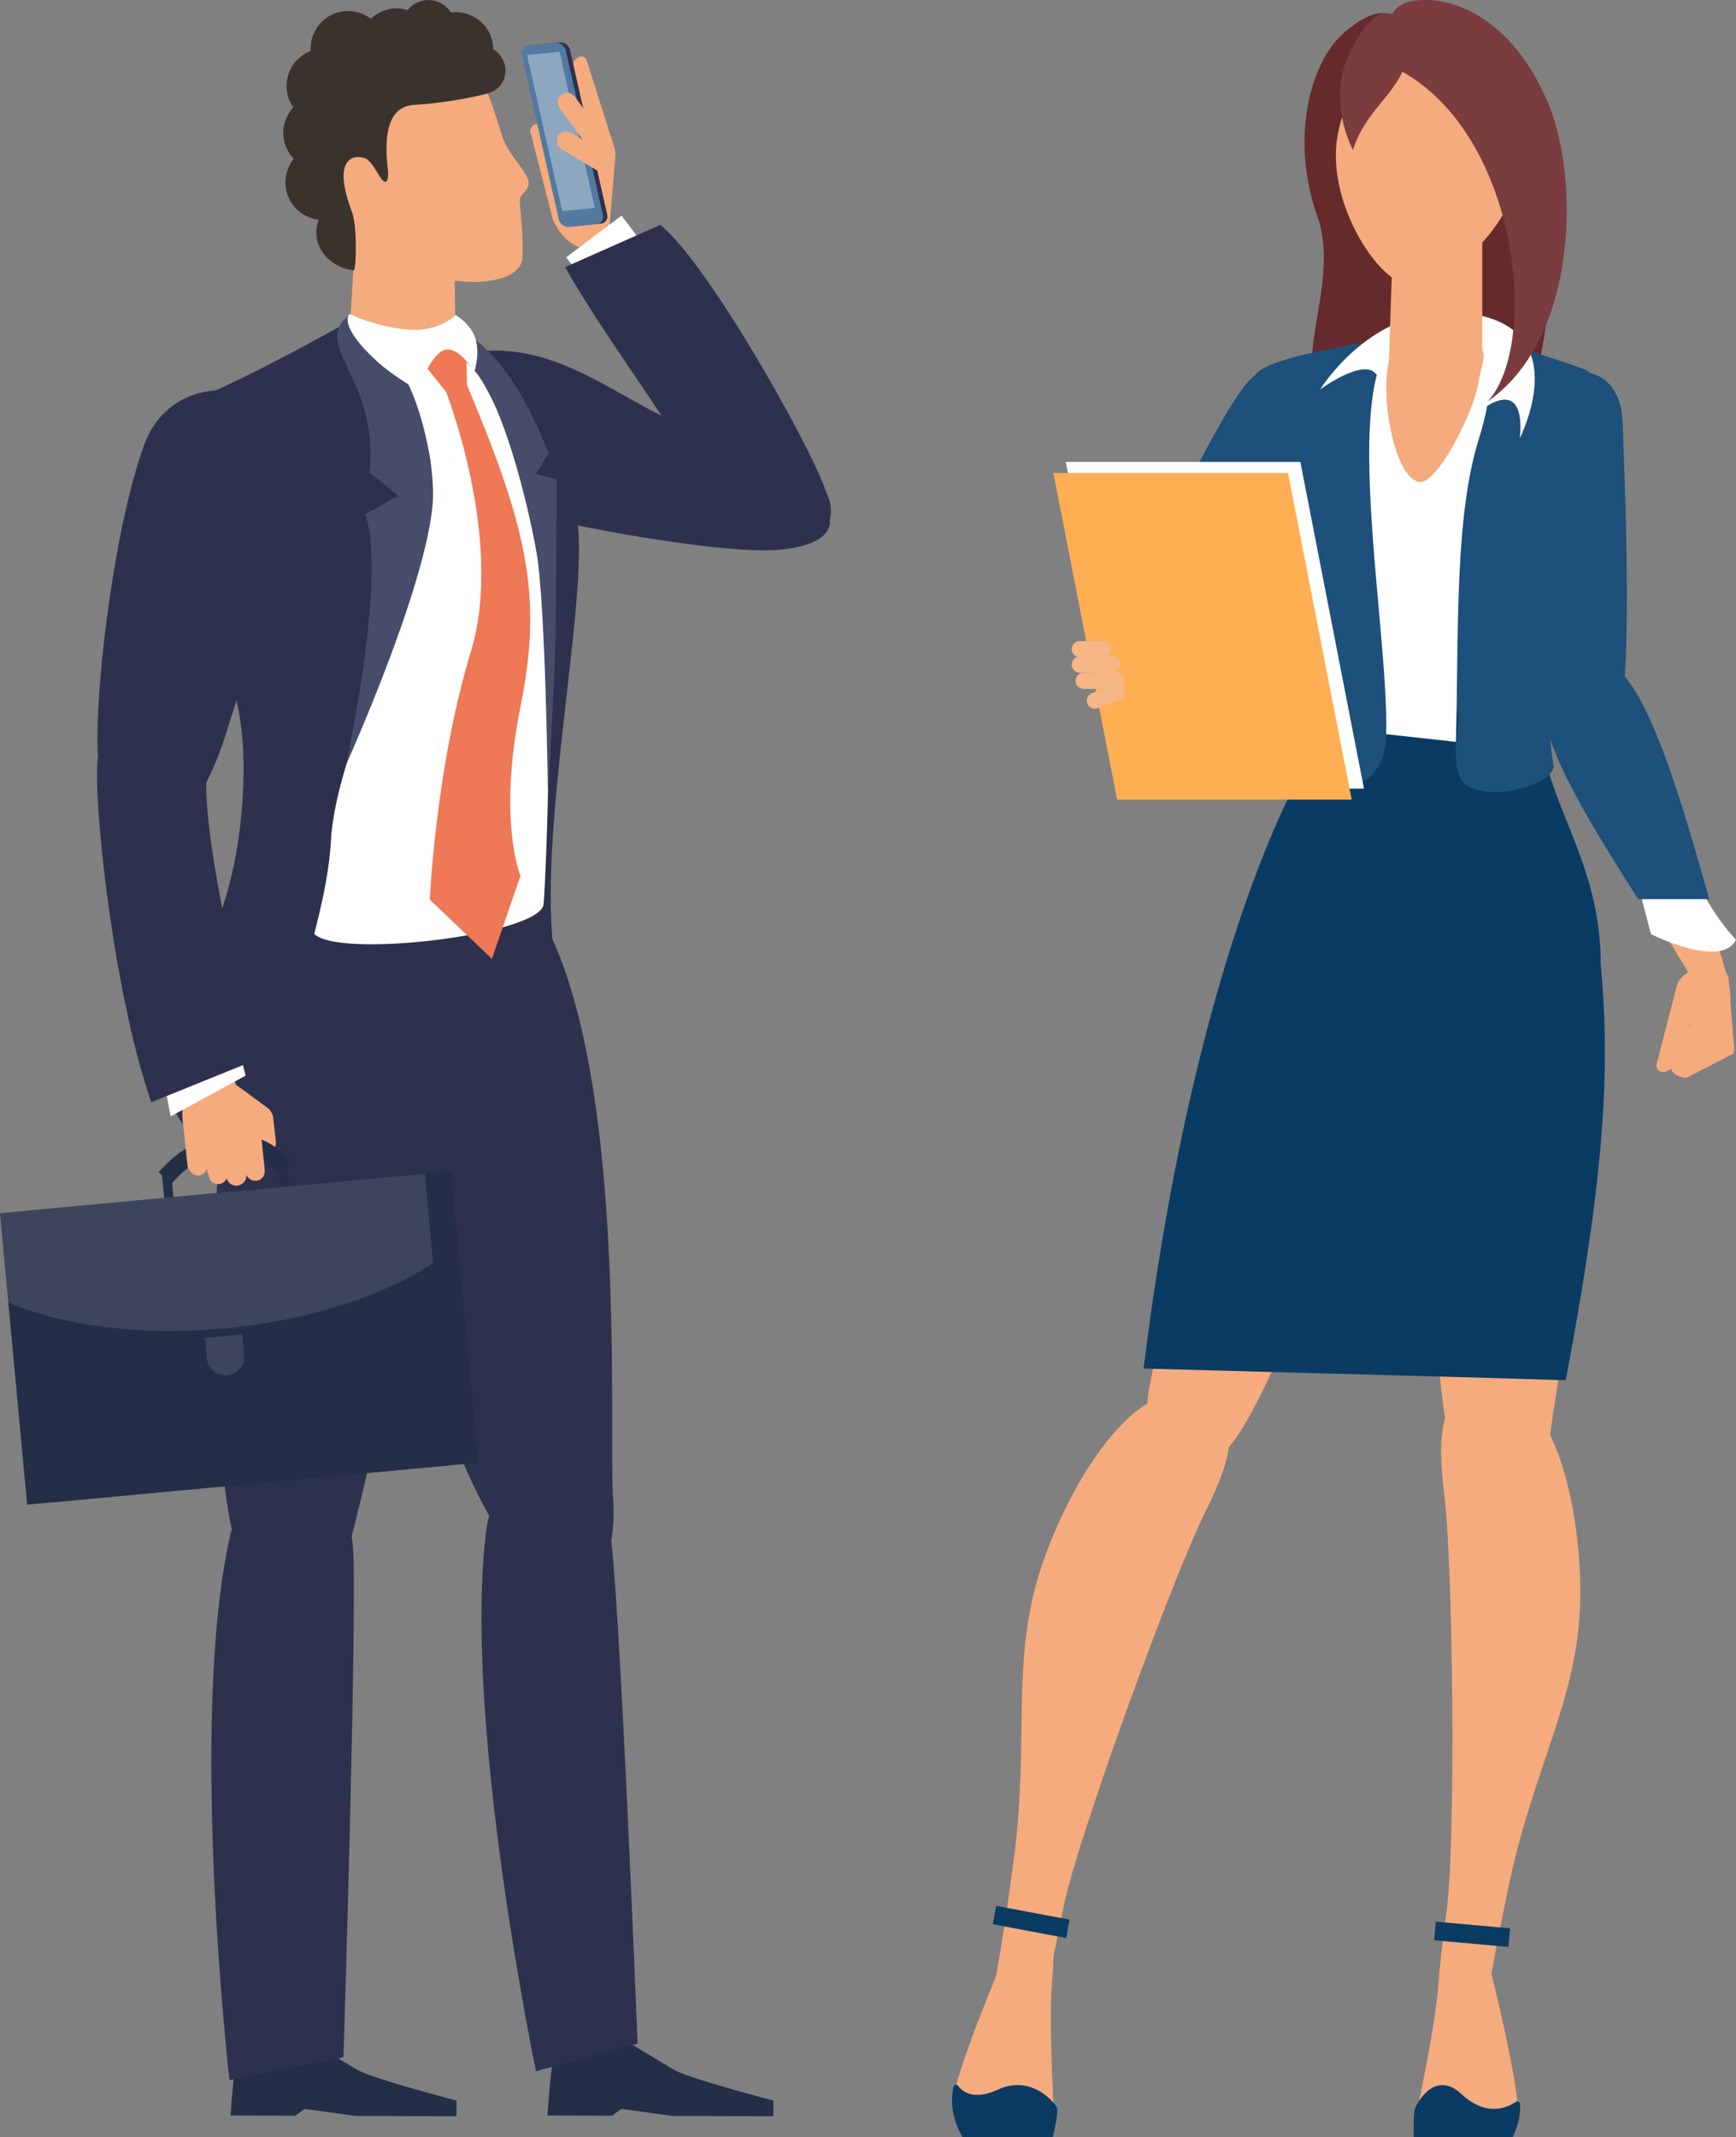 <?xml version="1.0" encoding="UTF-8"?><svg id="b" xmlns="http://www.w3.org/2000/svg" viewBox="0 0 151.47 186.45"><rect x="0" y="0" width="151.47" height="186.45" fill="#808080" stroke="none"/><defs><style>.d{fill:#f5ab7d;}.d,.e,.f,.g,.h,.i,.j,.k,.l,.m,.n,.o,.p,.q,.r,.s,.t{stroke-width:0px;}.e{fill:#ef7856;}.f{fill:#feaf53;}.g{fill:#1d507a;}.h{fill:#d98b65;}.i{fill:#0a3b63;}.j,.k,.o{fill:#fff;}.k{opacity:.34;}.l{fill:#3a322d;}.m{fill:#5279a0;}.n{fill:#7a3c3e;}.o{opacity:.11;}.p{fill:#f7b685;}.q{fill:#652a2c;}.r{fill:#484c6b;}.s{fill:#242e47;}.t{fill:#2d314e;}</style></defs><g id="c"><path class="d" d="M49.44,20.34h0c1.12.37,2.3-.38,2.45-1.55l.03-.21c.09-.69-.22-1.38-.79-1.78l-1.52-1.38c-.53-.48-.79-1.15-.9-1.86l-.14-.94c-.14-.99-1.16-1.99-1.86-1.78h0c-.32.1-.51.44-.41.76l1.9,7.42c.16.63.63,1.13,1.24,1.33Z"/><path class="d" d="M52.7,11.52h0c-.21.37-.68.5-1.04.29l-4.02-2.28c-.37-.21-.5-.68-.29-1.05h0c.21-.37.68-.5,1.04-.29l4.02,2.28c.37.21.5.68.29,1.05Z"/><path class="d" d="M53.17,19.88l.52-6.26c.02-.22,0-.45-.06-.66l-2.43-7.66c-.23-.78-1.27-.19-1.19.44l.98,5.81c.09.67,0,1.35-.28,1.97l-1.04,2.33s-2.78,2.73-.25,5.01c1.58,1.43,2.73.68,3.3.06.26-.29.42-.66.45-1.05Z"/><path class="t" d="M52.41,19.51l-2.39.24c-.4.04-.8-.25-.89-.64l-3.25-14.38c-.09-.39.16-.75.57-.79l2.39-.24c.4-.04.8.25.89.64l3.25,14.38c.09.39-.16.75-.57.79Z"/><path class="m" d="M52.04,19.55l-2.39.24c-.4.04-.8-.25-.89-.64l-3.25-14.38c-.09-.39.16-.75.57-.79l2.39-.24c.4-.04.8.25.89.64l3.25,14.38c.09.39-.16.75-.57.79Z"/><polygon class="k" points="51.9 18.14 49.06 18.42 45.98 4.8 48.82 4.52 51.9 18.14"/><rect class="j" x="50.38" y="20.1" width="6.04" height="5.24" transform="translate(-2.92 36.73) rotate(-37.02)"/><path class="t" d="M49.31,23.31c4.07,7.21,11.04,15.8,13.38,21.75,4.1,3.1,9.59.78,9.46-1.74-.1-2-10.08-20.14-14.54-23.7l-8.3,3.68Z"/><path class="t" d="M72.4,45.44c.77-3.51-2.99-5.4-10-7.3-7.01-1.9-12.3-7.91-19.85-7.54-7.56.37-10.87,9.87-3.1,12.47,7.77,2.6,23.68,5.36,28.56,4.89,4.88-.47,4.38-2.52,4.38-2.52Z"/><path class="t" d="M36.7,28.76c9.36.84,12.75,9.59,13.69,16.77.94,7.17-3.64,27.72-1.97,38.21,1.56,9.8-.77,13.42-.77,13.42l-6.26-1.49-4.69-66.91Z"/><path class="t" d="M35.8,79.9c1.8-3.25,7.66-4.94,9.66-2.52,9.71,11.75,7.57,47.11,8.04,53.56.56,7.79-4.92,13.59-12.06-1.09-7.14-14.68-10.32-41.49-5.64-49.95Z"/><path class="t" d="M33.66,75.85c7.2,2.23,5.81,10.53,4.51,20.67-1.86,14.53-6.19,32.3-7.29,36.76-1.87,7.58-8.91,13.37-11.17-2.8-2.26-16.17-1.3-44.28,5.77-50.88,7.07-6.59,8.18-3.75,8.18-3.75"/><path class="s" d="M26.4,177.72c-2.74.42-5.42.53-5.68,1.3-.26.77-.61,5.53-.61,5.53l5.64.02.83-.59,4.44.61,8.81.03v-1.37s-7.41-1.93-8.66-2.68c-1.56-.94-4.77-2.85-4.77-2.85Z"/><path class="j" d="M40.38,30.67c1.72,2.07,5.68,9.27,6.88,17.55,1.19,8.27.4,27.96.17,30.66-.23,2.7-18.64,4.88-20.13,2.44-1.49-2.44-5.28-36.75-5.28-36.75-.04-11.77,8.86-17.5,14.61-14.97,1.33.58,2.98.13,3.75,1.06Z"/><path class="t" d="M27.83,129.15c-4.3-1.73-7.05,1.67-7.76,4.86-3.64,16.19-.05,47.46-.05,47.46l9.95-1.99s1.24-39.78.82-44.6c-.42-4.82-2.96-5.73-2.96-5.73Z"/><path class="s" d="M54.05,177.72c-2.74.42-5.42.53-5.68,1.3-.26.77-.61,5.53-.61,5.53l5.64.02.83-.59,4.44.61,8.81.03v-1.37s-7.41-1.93-8.66-2.68c-1.56-.94-4.77-2.85-4.77-2.85Z"/><path class="t" d="M49.72,127.88c-4.44-1.32-6.86,2.32-7.28,5.55-2.13,16.46,4.33,47.26,4.33,47.26l8.86-2.4s-1.58-40.22-2.44-44.98c-.86-4.76-3.47-5.43-3.47-5.43Z"/><polygon class="j" points="16.44 94.15 22.29 92.41 21.6 87.6 15.62 88.46 16.44 94.15"/><path class="e" d="M40.46,32.9c5.48,12.99,6.95,18.85,4.95,28.79-2,9.93,0,14.72,0,14.72l-2.49,7.24-5.42-5.17s.52-11.59,3.57-21.57c3.05-9.99-2.37-23.31-2.37-23.31l1.75-.69Z"/><path class="t" d="M30.53,27.97c-1.93,2.21,7.4,5.08,7.13,14.31-.27,9.23-8.31,22.24-8.79,31.13s-6.92,22.09-5.6,29.98c0,0-9.71-3.74-8.76-10.59.94-6.85,5.66-10.88,6.59-22.19.93-11.31-2.53-14.73-5.85-20.98-1.8-3.4-2.44-12.83,3.23-15.41,5.68-2.58,12.06-6.24,12.06-6.24Z"/><path class="d" d="M23.8,99c.41.44.35,1.14-.13,1.5-.27.21-.53.43-.77.68l-.81.83c-.2.22-.54.23-.76.03-.47-.43-.44-1.24-.01-1.71l.87-1.17c.36-.57,1.16-.64,1.61-.15h0Z"/><path class="d" d="M23.27,100.5h0c-.49.06-.94-.29-1-.79l-.23-2.04c-.06-.49.29-.94.79-1h0c.49-.06.94.29,1,.79l.23,2.04c.06.49-.29.94-.78,1Z"/><path class="d" d="M23.57,97.82h0c-.26.36-.77.44-1.13.18l-1.49-1.1c-.36-.26-.44-.77-.18-1.13h0c.26-.36.77-.44,1.13-.18l1.49,1.1c.36.26.44.77.18,1.13Z"/><rect class="s" x="24.36" y="101.51" width=".81" height="2.4" transform="translate(58.92 202.69) rotate(174.69)"/><path class="s" d="M15,103.24c1.45-1.75,3.45-2.79,5.35-2.8,1.51,0,2.86.63,3.89,1.84l1.14-.97c-1.33-1.56-3.07-2.38-5.04-2.37-2.34.01-4.76,1.26-6.5,3.34l1.15.96Z"/><path class="d" d="M21.73,95.47l-.35-.28-5.3.56h0c-.14.85-.2,1.26-.14,1.94h0s.01.11.01.11l.41,3.89v.02c.05.42.43.73.85.69h0c.42-.04.73-.42.68-.85v.04s.03-.07.06-.07h0s.07.02.07.06l.06.53c.05.43.44.74.87.68.41-.06.7-.45.66-.87v-.13s0-.07.04-.07h0s.07.02.07.06l.04.38c.05.42.42.73.85.69h0c.42-.05.73-.42.69-.85l-.06-.52s.02-.06.05-.07c.04-.01.08.02.08.06l.02.18c.05.42.42.73.85.68h0c.42-.05.73-.42.69-.85l-.33-3.13-.44-2.16c-.06-.28-.21-.53-.43-.7Z"/><path class="d" d="M18.57,87.91l2.01,6.72c.05.04,1.11.81,1.18.86.21.18.35.42.4.69.16.77.45,2.25.45,2.25-1.52.41-2.6-1.29-3.52-1.38.15,1.4-2.81,2.33-3.15.75v-.11s0,0,0,0c-.05-.68,0-1.09.14-1.94l.71-7.67,1.78-.17Z"/><path class="d" d="M17.36,102.55h0c-.43.04-.82-.27-.86-.7l-.16-1.62c-.04-.43.27-.82.7-.86h0c.43-.04.82.27.86.7l.16,1.62c.04.43-.27.82-.7.86Z"/><path class="d" d="M20.71,103.43h0c-.49.05-.92-.3-.97-.79l-.36-3.22c-.05-.49.3-.92.79-.97h0c.49-.05.92.3.97.79l.36,3.22c.05.49-.3.92-.79.97Z"/><path class="d" d="M19.24,103.27h0c-.43.12-.88-.14-.99-.57l-.79-2.81c-.12-.43.14-.88.57-.99h0c.43-.12.88.14.99.57l.79,2.81c.12.43-.14.88-.57.99Z"/><path class="d" d="M22.35,103h0c-.46.05-.87-.29-.91-.74l-.27-2.67c-.05-.46.29-.87.75-.91h0c.46-.05.87.29.91.75l.27,2.67c.05.46-.29.87-.75.91Z"/><rect class="s" x="14.24" y="102.45" width=".81" height="2.4" transform="translate(38.84 205.5) rotate(174.68)"/><rect class="s" x="1.1" y="104.06" width="37.23" height="25.53" transform="translate(50.18 231.32) rotate(174.68)"/><rect class="s" x="3.4" y="103.85" width="37.23" height="25.53" transform="translate(54.74 230.69) rotate(174.68)"/><path class="o" d="M.72,113.61s6.92,3.4,18.91,2.28c11.99-1.12,18.16-5.73,18.16-5.73l-.72-7.76L0,105.84l.72,7.76Z"/><path class="o" d="M17.88,116.71c.09.96.17,1.78.17,1.78.08.9.88,1.56,1.78,1.48.89-.08,1.56-.88,1.48-1.78,0,0-.08-.82-.17-1.78l-3.25.3Z"/><polygon class="j" points="13.92 92.31 14.89 97.39 21.43 93.84 20.2 88.88 13.92 92.31"/><path class="t" d="M11.48,72.68c3.49.85,6.45-2.55,8.5-9.52,2.05-6.97,7.03-14.68,6.83-22.24-.21-7.56-11.48-9.78-14.25-2.06-2.77,7.71-4.37,22.28-4.01,27.17.36,4.89,2.93,6.66,2.93,6.66Z"/><path class="t" d="M22.08,92.56c-1.01-6.2-4.25-18.29-4.08-24.68-2.57-4.45-8.53-4.46-9.39-2.08-.68,1.88,1.01,20.04,4.59,30.36l8.89-3.6Z"/><path class="r" d="M30.23,66.63c3.72-18.45,1.6-21.75,1.6-21.75l2.92-1.62-2.52-2.07s.5-3.03-.78-6.53c-1.13-3.1-2.79-4.85-1.65-6.52.37-.54,1.59-1.38,2.23-1.14,1.33.49,1.9,3.62,3.11,5.62,1.79,2.96,2.84,8.51,2.62,11.27-.6,7.41-7.53,22.74-7.53,22.74Z"/><path class="r" d="M39.85,28.65c2.42,1.08,4.44,3.74,5.79,6.12,1.35,2.38,2.22,4.79,2.22,4.79l-1.1,1.79,1.81.47s-.04,9.15-.08,12.94c-.04,3.8-.68,14.69-.68,14.69,0,0-.2-16.72-1-21.26s-2.98-13.22-5.46-15.9c-1.19-1.28-1.45-1.96-3.61-2.46-2.17-.51-2.08-1.19-1.22-1.46.87-.26,3.34.28,3.34.28Z"/><polygon class="e" points="40.66 29.83 40.75 33.68 39.01 34.29 35.96 30.51 38.19 29.39 40.66 29.83"/><path class="d" d="M39.5,11.35l-8.09,2.45-.83,13.92c-.08,1.35.98,2.49,2.32,2.51l4.41.08c1.34.02,2.43-1.06,2.41-2.4l-.24-16.56Z"/><path class="j" d="M41.49,29.56c-.42-1.35-1.74-2.08-1.74-2.08,0,0-1.39,1.49-4.13,1.28-2.75-.21-5.13-1.37-5.13-1.37,0,0-1.09.94,2.41,4.14,1.38,1.26,3.56,2.51,3.56,2.51,0,0,1.18-3.36,2.45-3.54,1.27-.18,2.47,1.97,2.47,1.97,0,0,.53-1.55.11-2.9Z"/><path class="d" d="M33.63,22.72c6.57,2.95,11.74,2.05,11.94-.15.17-1.94-.28-4.71-.21-5.22.08-.5.81-.65.76-1.47-.05-.82-1.71-2.3-2.26-3.88-.55-1.58-1.86-7.05-4.45-7.58-2.59-.53-7.06-1.05-8.7,3.14-1.64,4.19-2.52,12.28-1.04,13.67,1.48,1.39,3.94,1.48,3.94,1.48Z"/><path class="l" d="M33.83,14.7c-.31-2.73-.07-5.43,2.31-5.55,1.89-.1,4.45-.5,6.24-.95,2.21-.55,2.15-3.02.65-3.91,0-.13,0-.25-.01-.38-.24-1.79-1.88-3.05-3.67-2.82-.47-.74-1.35-1.19-2.28-1.06-.62.08-1.14.4-1.5.85-.44-.13-.91-.19-1.4-.12-.71.1-1.33.42-1.81.87-.67-.51-1.53-.76-2.43-.64-1.72.23-2.93,1.76-2.83,3.46-1.39.54-2.28,1.97-2.07,3.51.07.53.27,1,.56,1.41-.64.7-.98,1.65-.84,2.66.1.71.42,1.33.88,1.82-.54.68-.82,1.57-.7,2.5.21,1.52,1.42,2.64,2.87,2.82-.17.48-.25,1-.17,1.54.21,1.56,1.72,2.74,3.23,2.87.24.02.31-4.07-.17-5.13-.34-.92-.63-1.9-.7-2.78-.12-1.43.57-2.28,1.83-1.87.37.12.79.7,1.18,1.38.79,1.38.93.37.84-.47Z"/><path class="d" d="M52.9,13.61h0c-.37.27-.88.19-1.15-.18l-2.93-4.02c-.27-.37-.19-.89.18-1.16h0c.37-.27.88-.19,1.15.18l2.93,4.02c.27.37.19.89-.18,1.16Z"/><path class="d" d="M53.22,14.59h0c-.23.39-.74.51-1.13.28l-3.12-1.87c-.39-.24-.51-.75-.28-1.14h0c.23-.39.74-.51,1.13-.28l3.12,1.87c.39.24.51.75.28,1.14Z"/><path class="q" d="M119.45,37.14c5.91,1.14,8.16,2.4,11.13,1.33,5.54-2.01,6.35-26.62,2.39-32.55-.45-.23-1.16-.62-1.67-.81-1.87-.7-7.28-2.47-8.34-2.28-.35.06-1.23-3.84-5.68.01-3.03,2.63-4.7,9.36-2.35,15.99,2.62,7.38-5.09,16.45,4.51,18.31Z"/><path class="g" d="M98.35,59.19c1.4.84,5.91,1.46,9.46-4.14,3.55-5.6,11.6-14.14,15.42-20.68,3.07-5.27-8.04-4.72-13.73-1.6-2.32,1.27-10.25,18.53-12.33,22.54-2.12,4.08-.21,3.03,1.19,3.87Z"/><path class="d" d="M120.78,75.25c12.35,2.31,1.87,20.09-2.46,28.33-4.33,8.24-9.33,22.81-12.35,23.61-3.02.8-6.7-1.61-5.66-6.31,1.04-4.71,4.67-28.6,9.71-37.89,5.04-9.29,6.98-8.44,10.75-7.73Z"/><path class="d" d="M103.03,121.67c5.68.51,4.93,4.65,2.11,10.29-2.82,5.64-11.04,28.16-12.3,34.22-1.27,6.06-1.89,9.56-1.89,9.56l-4.52-1.13s.8-2.9,2.07-12.77c1.27-9.87-.23-16.62,2.12-24.37,2.1-6.95,7.56-16.25,12.4-15.81Z"/><path class="d" d="M91.85,186.45c.09-.4.14-.8.13-1.18-.05-1.88-.48-8.79-.19-12.31.29-3.53.19-6.92.19-6.92l-2.23-.37s-5.87,13.39-6.45,16.89c-.23,1.43.24,2.78,1.03,3.9h7.52Z"/><path class="i" d="M91.87,186.45c.08-.41.42-1.83.39-2.47-.01-.32-2.17-3.09-5.17-1.69-2.1.97-3.1.21-3.51-.34-.11-.15-.34-.1-.38.08-.38,1.75.11,3.23.78,4.42h7.89Z"/><rect class="i" x="86.7" y="166.86" width="6.51" height="1.63" transform="translate(147.36 349.09) rotate(-169.34)"/><path class="d" d="M131.08,75.02c-12.42-1.9-8.41,18.34-7.05,27.55,1.36,9.2,1.26,24.61,3.84,26.37,2.59,1.76,6.85.7,7.43-4.09.58-4.79,5.05-28.53,3.37-38.97-1.68-10.44-3.8-10.27-7.59-10.85Z"/><path class="d" d="M131.43,121.34c-5.53-1.41-6.2,2.74-5.42,9,.78,6.26,1.03,30.23.21,36.37-.82,6.14-.83,9.7-.83,9.7l4.06.38s.21-3,2.29-12.73c2.09-9.73,5.74-15.6,6.11-23.68.33-7.25-1.72-17.84-6.43-19.04Z"/><path class="d" d="M123.36,186.27c-.01-.33.01-.66.07-.97.34-1.85,1.82-8.61,2.07-12.14.25-3.53.87-6.87.87-6.87l2.26-.03s3.75,14.13,3.79,17.67c0,.85-.22,1.63-.6,2.33h-8.46Z"/><path class="i" d="M123.35,186.45c-.03-.84,0-1.95.08-2.4.06-.32,1.66-3.62,4.08-1.37,2.18,2.03,4.01,1.19,4.74.69.16-.11.37,0,.38.2.06,1.11-.27,2.05-.64,2.88h-8.63Z"/><rect class="i" x="125.19" y="167.94" width="6.51" height="1.63" transform="translate(241.32 348.29) rotate(-174.88)"/><path class="h" d="M124.78,87.88c-4.99-.16-14.83-1.61-15.07-8.38-.24-6.77,8.81-16.31,9.38-19.95.57-3.64,8.24-5.8,8.24-5.8,0,0,4.65,2.66,6.07,8.27,1.42,5.61,4.23,14.36,4.49,19.11.27,4.75-9.81,6.86-13.11,6.75Z"/><path class="i" d="M133.7,62.07c.37,1.46.83,3.13,1.32,4.89,1.38,4.99,4.65,9.73,4.65,17.17.7,7.96.72,16.47-3.06,36.28l-3.99-.12-2.64-.08-30.2-.82c4.05-32.78,12.02-49.34,14.33-52.9,1.67-2.57,2.1-5.89,2.33-7.24.24-6.23,16.44-6.54,17.26,2.83Z"/><path class="g" d="M113.37,65.7c.96-4.39-1.57-19.87-3.85-23.64-1.26-2.09-.69-8.3-.05-9.3,1-1.55,8.01-2.51,10.23-3.03,2.79-.64,5.42-1.25,6.25-1.16,1.53.18,12.09,3.38,12.57,3.8,4.2,3.74-5.37,19-2.98,34.41.2,1.44-4.97,3.25-7.51,1.77-1.36-.79-1.03-3.8-.82-5.44.48-3.88-6.24-.88-6.24.92,0,1.2-.34,2.75-1.48,3.79-1.81,1.64-6.1-2.13-6.1-2.13Z"/><path class="j" d="M120.95,64.04c.24-10.3-4.98-35.21,2.85-35.21.65.08,8.96-2.5,5.23,9.47-2.15,6.9-1.74,17.06-2,26.42l-6.08-.67Z"/><path class="j" d="M120.13,32.72c-1.02-1.63-4.94,1.25-4.94,1.25,0,0,4.42-7.23,11.99-6.72,10.72.73,5.42,10.98,5.42,10.98,0,0,.78-5.26-3.13-2.63-3.9,2.63-9.34-2.89-9.34-2.89Z"/><path class="d" d="M129.01,33.35c-.49,2.88-3.73,9.04-5.21,8.7-2.1-.48-3.22-6.9-2.74-9.78.49-2.88.11-3.63,4.8-2.83,4.69.79,3.63,1.04,3.14,3.91Z"/><path class="d" d="M126.5,8.7h0c1.67.42,2.83,1.92,2.83,3.64v18.64c0,2.08-1.68,2.21-3.76,2.21h0c-2.08,0-4.37.22-4.37-1.86l.61-18.99c0-2.45,2.31-4.25,4.69-3.64Z"/><path class="d" d="M132.7,14.62c-.92,5.63-6.89,10.63-9.95,10.19-2.6-.37-6.99-7.19-6.07-12.82.92-5.63,5.26-9.61,9.69-8.89,4.43.73,7.26,5.88,6.34,11.51Z"/><path class="d" d="M147.92,85.89c-4.62-8.02-11.95-17.87-12.78-23.05-.83-5.18,3.07-5.96,5.23-4.63,4.03,2.47,7.23,17.08,9.79,25.14,2.75,8.66-2.24,2.55-2.24,2.55Z"/><path class="j" d="M142.69,76.28l1.36,5.21s6.1,3.09,7.42.5c-2.77-3-3.92-6.37-3.92-6.37l-4.86.66Z"/><path class="g" d="M142.93,78.44c-3.84-6.05-7.48-11.93-8.07-15.61-.89-5.58,3.31-6.42,5.64-4.99,3.39,2.08,6.24,12.16,8.64,20.6h-6.21Z"/><path class="d" d="M150.83,85.59l.47,5.72c.02.2,0,.41-.05.6l-4.12,2.13c-2.39-.31-.96-2.33-1.21-2.9l1.72-1.89s-2.53-2.49-.22-4.58c1.45-1.31,2.5-.62,3.02-.05.24.26.38.6.41.96Z"/><path class="g" d="M139.77,65.42c1.56-.25,2.12-4.83,2.17-11.67.05-6.46-.19-11.73-.36-16.91-.22-6.76-8.57-5.34-8.03,1.89.54,7.23.68,17.74,1.64,22.02.98,4.35,3.01,4.92,4.57,4.67Z"/><path class="d" d="M147.43,84.81h0c1.03-.33,2.1.35,2.23,1.42l.02.19c.08.63-.2,1.26-.72,1.63l-1.39,1.26c-.49.44-.72,1.05-.82,1.7l-.13.86c-.13.9-1.07,1.82-1.7,1.63h0c-.3-.09-.46-.4-.37-.7l1.75-6.77c.15-.57.58-1.03,1.14-1.21Z"/><path class="n" d="M121.01,3.49c.1,1.32.51,2.3,1.35,2.77,10.22,5.74,11.97,23.82,7.45,28.76,8.09-5.63,8-20.19,5.09-26.42C132.27,2.58,127.83-.22,123.84.01c-1.52.09-2.9.75-2.83,3.47Z"/><path class="n" d="M116.99,9.47c.23,2.14,1.06,3.61,1.06,3.61,1.34-4.34,5.38-5.44,4.79-10.23-1.39-3.06-3.64-1.91-5.51,2.79-.42,1.39-.47,2.71-.34,3.84Z"/><polygon class="j" points="119.01 68.8 98.54 68.8 92.99 40.3 113.46 40.3 119.01 68.8"/><polygon class="f" points="117.94 69.76 97.47 69.76 91.91 41.26 112.38 41.26 117.94 69.76"/><path class="p" d="M98.1,59.37h0c0,.39-.31.71-.7.71l-2.85.02c-.39,0-.71-.32-.71-.7h0c0-.39.31-.71.7-.71l2.85-.02c.39,0,.71.32.71.7Z"/><path class="p" d="M97.77,57.96h0c0,.39-.31.71-.7.71l-2.85.02c-.39,0-.71-.32-.71-.7h0c0-.39.31-.71.7-.71l2.85-.02c.39,0,.71.32.71.7Z"/><path class="p" d="M96.92,56.61h0c0,.39-.31.71-.7.71l-2,.02c-.39,0-.71-.32-.71-.7h0c0-.39.31-.71.7-.71l2-.02c.39,0,.71.32.71.7Z"/><path class="p" d="M98.06,60.16h0c.14.36-.05.77-.41.91l-1.87.71c-.36.14-.77-.05-.91-.41h0c-.14-.36.05-.77.41-.91l1.87-.71c.36-.14.77.05.91.41Z"/></g></svg>